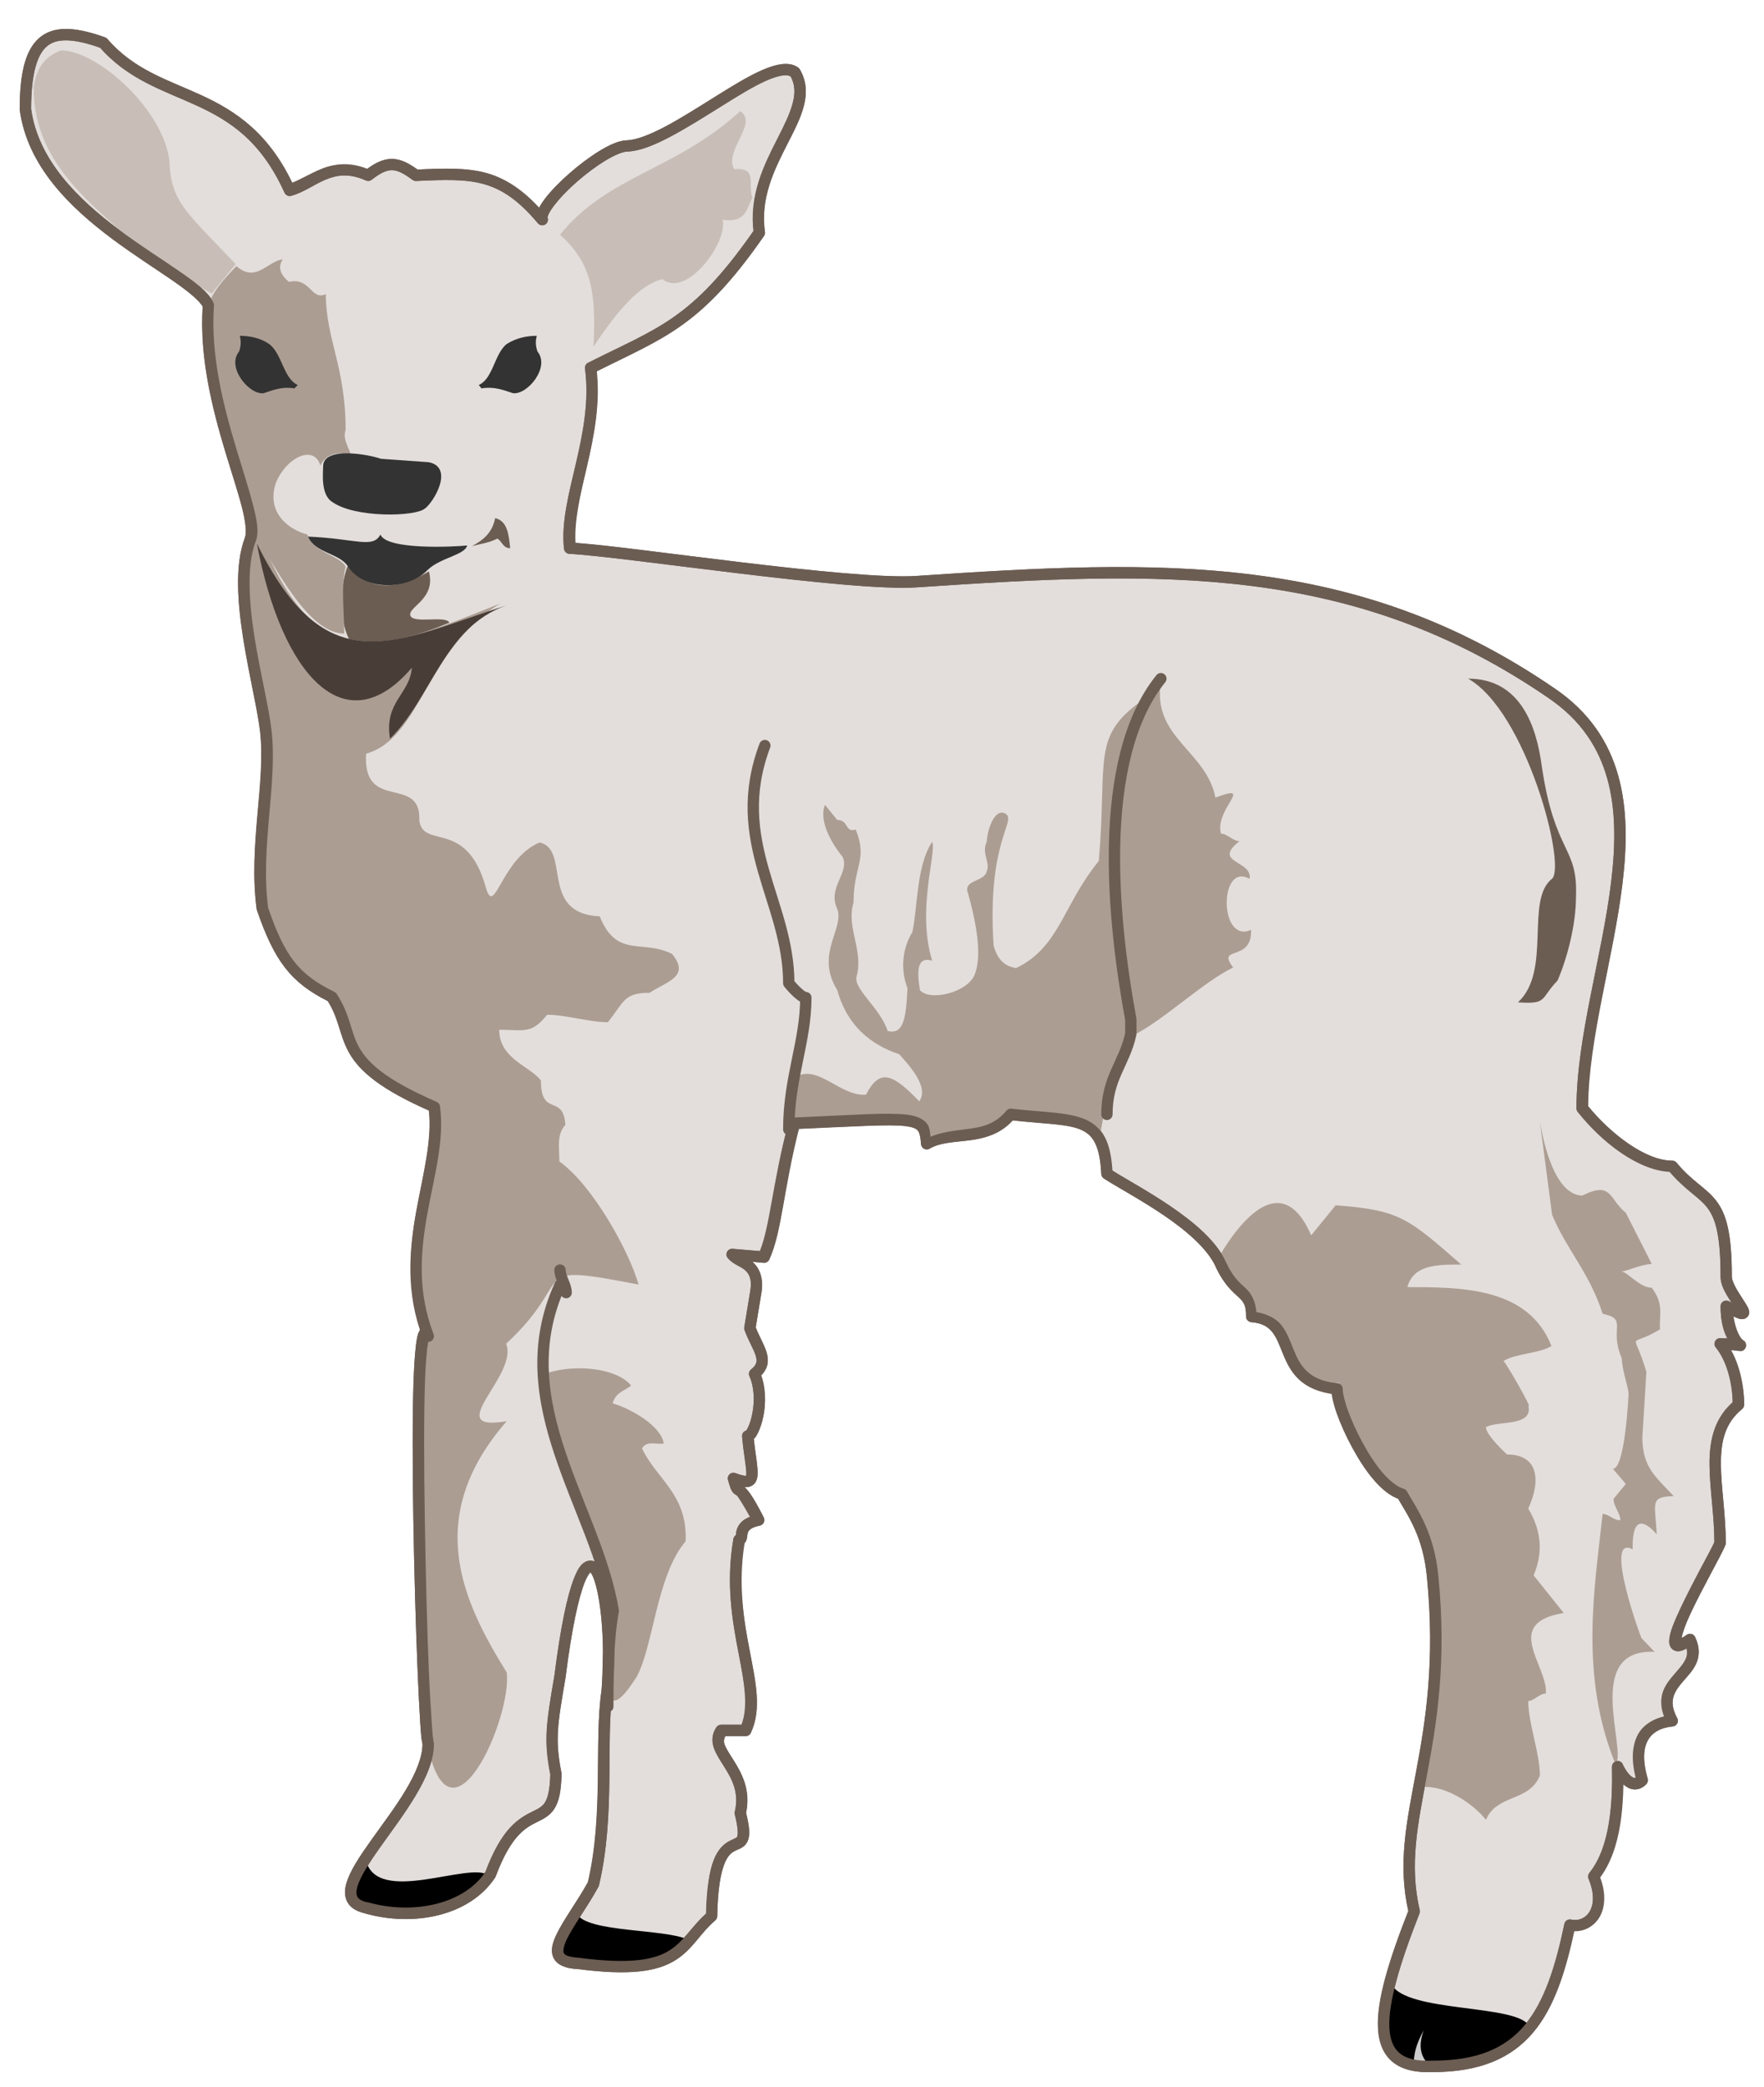 <?xml version="1.0" encoding="UTF-8" standalone="no"?>
<!-- Generator: Adobe Illustrator 10.0, SVG Export Plug-In . SVG Version: 3.0.0 Build 77)  -->
<svg
    xmlns:cc="http://web.resource.org/cc/"
    xmlns:ns="http://ns.adobe.com/Variables/1.0/"
    xmlns:dc="http://purl.org/dc/elements/1.1/"
    xmlns:inkscape="http://www.inkscape.org/namespaces/inkscape"
    xmlns:xlink="http://www.w3.org/1999/xlink"
    xmlns:sodipodi="http://sodipodi.sourceforge.net/DTD/sodipodi-0.dtd"
    xmlns:ns0="http://ns.adobe.com/SaveForWeb/1.0/"
    xmlns:rdf="http://www.w3.org/1999/02/22-rdf-syntax-ns#"
    xmlns="http://www.w3.org/2000/svg"
    xmlns:i="http://ns.adobe.com/AdobeIllustrator/10.0/"
    xmlns:svg="http://www.w3.org/2000/svg"
    xmlns:ns1="http://sozi.baierouge.fr"
    id="svg2"
    xml:space="preserve"
    sodipodi:docbase="C:\Documents and Settings\ryan\Desktop"
    viewBox="0 0 250.116 295.801"
    version="1.0"
    sodipodi:docname="molumen_young_lamb.svg"
    i:rulerOrigin="0 0"
    i:viewOrigin="237.4312 753.7378"
    overflow="visible"
    inkscape:version="0.44.1"
    i:pageBounds="0 792 612 0"
    sodipodi:version="0.32"
    enable-background="new 0 0 250.116 295.801"
  ><sodipodi:namedview
      id="base"
      bordercolor="#666666"
      inkscape:pageshadow="2"
      guidetolerance="10.0"
      pagecolor="#ffffff"
      gridtolerance="10.0"
      inkscape:zoom="1"
      objecttolerance="10.0"
      borderopacity="1.0"
      inkscape:current-layer="svg2"
      inkscape:cx="304.84677"
      inkscape:cy="153.52529"
      inkscape:window-y="116"
      inkscape:window-x="88"
      inkscape:window-height="860"
      inkscape:pageopacity="0.0"
      inkscape:window-width="1168"
  />
<g
      id="g1891"
      transform="translate(9.028 4.104)"
    ><path
        id="path2865"
        style="stroke-linejoin:round;fill-rule:evenodd;stroke:#6c5d53;stroke-linecap:round;stroke-miterlimit:2.414;stroke-width:1.607;fill:#e3dedb"
        d="m74.73 48.047c9.971-5.034 14.909-6.194 23.913-19.168-1.453-10.166 8.517-16.846 5.037-22.751-3.681-2.711-17.332 10.262-23.819 10.456-3.484 0.097-12.875 8.424-12.004 10.454-5.615-6.678-9.778-6.678-17.91-6.292-2.612-1.937-4.066-2.129-6.777 0-5.228-2.324-7.937 1.259-11.132 2.131-6.875-15.2-18.59-11.812-26.43-20.912-7.263-2.614-11.037-1.356-11.037 9.39 2.032 15.296 23.525 22.846 25.944 27.785-1.063 14.426 7.552 29.335 5.907 33.304-2.71 7.26 1.549 21.008 2.228 27.01 0.87 7.356-1.647 16.266-0.486 25.176 2.421 7.06 4.551 9.97 9.876 12.58 3.677 5.61-0.193 9.2 14.521 15.59 1.259 9.19-5.712 19.94-0.872 32.53-2.71-6.98-0.775 56.73 0 57.7 0.098 8.52-17.038 21.59-8.711 23.33 6.485 1.84 14.133 0.39 17.522-4.75 4.549-12.19 9.099-4.84 9.295-14.23-0.967-4.84-0.582-7.06 0.58-13.84 3.582-28.27 7.938-12.3 6.68 2.03-1.064 7.16 0.388 17.52-1.935 27.4-3.099 5.71-8.328 10.84-2.324 11.23 15.199 2.03 14.521-2.81 19.071-6.68 0.29-15.59 6.195-6.1 4.066-14.62 1.453-6.1-4.841-8.71-2.71-11.71h3.484c2.808-6.01-3.096-14.62-0.967-27.01 0.873 0-0.582-2.14 2.808-2.81-3.39-6.68-2.615-2.52-3.583-5.91 3.776 1.46 2.517-0.67 2.034-6 0.872 0 2.614-5.13 0.967-8.81 2.324-1.84 0.29-3.77-0.677-6.49l0.873-5.22c0.58-3.97-2.519-4.17-3.39-5.23l4.55 0.39c1.738-3.78 1.838-9.78 4.258-18.98 17.52-0.77 18.49-1.26 18.78 2.9 3.39-2.03 8.52 0 11.91-4.16 9.2 1.07 13.27-0.19 13.65 8.42 3.58 2.33 13.65 7.27 16.17 12.88 2.23 4.75 4.36 3.49 4.36 7.36 7.06 0.58 2.71 9.29 12.1 10.26-0.2 2.52 4.74 13.65 9.19 14.91 1.65 2.81 3.78 5.81 4.36 11.62 2.42 24.39-5.71 34.27-2.61 47.53-5.71 14.52-6.68 22.37 2.61 21.98 13.07 0 16.85-7.55 19.46-20.04 2.81 0.58 5.33-2.23 3.39-6.88 3.29-4.06 3.48-10.84 3.39-15.58-0.1 0 1.74 3.77 3.48 1.93-1.74-6 1.07-8.13 4.26-8.42-3.19-5.91 4.84-6.58 2.52-11.52-6.29 4.65 3.1-10.84 4.26-13.65 0-8.13-2.71-15.3 2.61-19.65 0-3.1-0.87-6.49-2.61-8.62 6 0 0.87 1.93 0.87-5.33 5.52 3.1 0-1.64 0-4.16 0-12.29-3.1-10.16-7.65-15.68-4.26 0-9.39-3.97-12.78-8.23 0-19.75 14.53-45.89-4.25-58.767-28.18-19.362-55.48-18.199-90.04-15.876-9.39 0.678-41.532-4.357-49.277-4.745-0.778-7.064 4.257-15.874 2.997-25.555z"
        i:knockout="Off"
        stroke-miterlimit="2.414"
        clip-rule="evenodd"
    /><path
        id="path2883"
        style="fill-rule:evenodd;fill:black"
        d="m54.326 171.77c0.02 0.03 0.286 0.19 0.579 0.91-0.221-0.34-0.601-0.95-0.579-0.91z"
    /><path
        id="path17"
        style="fill-rule:evenodd;fill:#ac9d93"
        d="m27.593 71.292c-1.937 3.001-2.818 10.241-0.883 14.889 0.194 5.131 2.422 7.961 2.131 13.092 1.936 5.907-3.205 13.077-0.396 18.787-1.55 10.84 5.425 16.74 10.17 19.06 3.58 12.2 6.795 10.94 14.25 16.17-0.194 8.13-4.57 20.12-1.279 33.67-1.647 4.36-0.679 34 0 56.27 3.291 15.97 12.01-3.87 11.235-10.26-6.39-10.26-11.812-22.07 0-35.62-9.489 1.64 1.749-6.51-0.091-10.97 10.262-9.48 2.521-11.5 18.786-8.4-1.355-4.74-6.492-14.06-11.235-17.45 0-2.03-0.406-3.75 0.852-5.2-0.29-4.46-3.471-0.98-3.471-6.3-1.645-2.04-5.907-3.09-5.907-7.16 3.485 0 4.565 0.68 6.79-2.13 2.615 0 6.003 1.06 8.617 1.06 2.324-2.9 2.228-4.17 5.907-4.17 2.517-1.64 5.811-2.31 3.197-5.51-4.26-2.13-7.842 0.68-10.261-5.33-8.618-0.38-4.074-9.5-8.525-10.47-5.52 2.32-6.384 10.85-7.643 6.3-2.712-9.68-8.827-5.31-9.408-9.38 0.29-6.67-8.036-1.07-7.551-9.5 7.841-2.22 8.412-14.919 19.06-21.309-16.747 6.682-26.02 11.159-34.345-10.139zm127.98 21.374c-1.13 1.114-2.08 2.459-2.9 3.989 0.24-0.687 0.48-1.326 0.67-1.766-7.74 5.321-5.32 8.231-6.57 23.051-5.14 6.29-5.53 12.19-11.73 15.19-1.64-0.29-2.61-1.16-3.19-3.2-0.97-14.81 3.28-17.6 1.73-18.66-1.35-0.87-2.51 1.54-2.71 3.96-0.77 1.64 0.58 3.01 0 4.17-0.29 1.55-3.49 1.16-2.62 3.2 0.87 3.19 2.15 8.51 0.89 11.51-1.07 2.51-6.38 3.77-7.74 2.13-0.48-3-0.3-4.75 1.74-4.17-2.23-7.17 0.67-15.39 0-16.84-2.23 3.39-2.03 9.01-2.8 12.79-1.36 2.13-1.77 5.23-0.7 7.94-0.2 4.65-0.68 6.58-2.8 6.09-1.17-3.48-5.13-6.1-4.36-7.94 0.87-3.68-1.55-6.78-0.49-10.27 0-5.22 2.05-6.09 0.31-10.35-1.55 0.49-0.97-1.37-2.62-1.37l-1.74-2.13c-0.87 2.13 0.76 5.24 2.5 7.37 1.06 2.23-2.21 4.37-0.76 7.37 1.07 2.8-3.19 6.38 0 11.51 1.07 3.87 3.57 7.36 8.8 9.1 1.36 1.55 4.28 4.64 2.83 6.67-3.58-3.68-5.52-4.91-7.55-0.94-3.68 0.29-6.88-4.48-10.08-2.44-0.38 2.32-1.07 4.86-0.39 6.7 7.45 0.19 19.27-3.49 19.27 2.8 1.74-2.03 9.58-0.7 12-4.57 3.58 0.39 9.68 0.39 12.39 3.29 2.03-12.67 5.02-10.09 4.08-17.32 0.15 1.06 0.32 2.1 0.49 3.19 4.25-2.03 10.05-7.65 14.31-9.68-2.52-3.19 2.72-0.68 2.52-5.33-4.55 2.04-4.57-9.67-0.21-7.24 0.48-2.62-5.4-2.23-1.43-5.33-0.87 0-1.75-1.07-2.62-1.07-0.97-3.49 4.92-7.25-0.79-5.11-1.26-6.59-8.99-8.55-7.73-16.294zm-5.91 14.434c-1.1 8.2-0.51 18.79 1.19 31.18-0.13-0.78-0.32-1.63-0.52-2.62-1.43-8.17-2.37-20.16-0.67-28.56zm59.65 47.83l1.73 13.16c2.03 4.93 5.32 8.23 7.16 14.03 3.68 0.78 0.87 2.05 2.71 6.3 0.1 2.04 0.97 4.06 0.97 5.12 0 0-0.48 10.57-2.22 10.57l1.83 2.13-1.74 2.13c0 1.06 0.97 2.04 0.97 3.01-0.87 0.1-1.65-0.88-2.52-0.88-1.07 10.16-3.38 22.75 1.85 35.53 1.65-2.13-4.65-16.47 5.52-15.98l-1.83-1.92c0 0.29-5.54-14.93-1.28-12.61-0.1-4.64 1.57-4.26 3.41-2.13-0.19-4.45-1.08-5.32 2.41-5.42-2.72-2.9-4.35-4.06-4.45-8.22l0.58-9.38c-1.84-6.29-2.73-3.22 1.92-6.03-0.1-2.22 0.58-3.58-1.16-5.9-1.74 0-3.48-2.32-4.35-2.32 0.87 0 2.61-0.96 4.35-1.06l-3.68-7.25c-2.42-1.94-1.92-4.56-6.19-2.43-4.46-0.18-5.81-9.7-5.99-10.45zm-37.52 11.51c-3.82 0.31-7.41 6.77-7.61 6.97-0.29 1.84 2.32 3.48 4.93 8.8 5.81 1.46 3.4 11.24 11.73 9.69 0.77 6 4.65 14.13 9.01 15.01 8.04 11.81 4.83 27.89 2.89 42.32 3.2-0.29 7.18 2.4 8.92 4.63 1.55-3.68 6.1-2.5 7.65-6.27 0-3.2-1.65-7.38-1.65-10.57 0.78 0 1.63-1.07 2.5-1.07 0.29-3.97-6.28-9.96 2.53-11.41l-4.27-5.33c1.17-2.81 1.37-5.89-0.76-9.47 1.94-4.26 1.25-7.67-3.01-7.67 0 0-2.99-2.71-2.99-3.87 1.65-0.97 6.78-0.01 6-3.11 0.78 0.97-2.63-5.2-3.5-6.27 1.64-1.06 5.15-1.06 6.79-2.13-3.29-8.33-12.78-8.34-20.43-8.34 0.87-3.2 4.25-3.2 7.64-3.2-7.55-6.58-8.71-7.73-17.81-8.4l-3.47 4.26c-1.54-3.57-3.35-4.71-5.09-4.57zm-98.708 23.42c-1.817 0-3.627 0.3-5.115 0.88 0.967 12.39 8.597 22.66 10.048 33.31-0.775 3.87-0.782 6.97-0.975 10.75 0.388 5.03 3.495-0.19 4.172-1.16 2.421-4.36 2.809-14.34 6.972-19.27 0.289-6.68-4.147-8.8-6.181-13.16 0.678-1.16 2.01-0.5 3.076-0.7-0.388-2.51-4.633-4.92-7.247-5.69 0.483-1.65 1.746-1.75 2.618-2.53-1.331-1.63-4.34-2.44-7.368-2.43z"
    /><path
        id="path19"
        style="stroke-linejoin:round;stroke:#6c5d53;stroke-linecap:round;stroke-miterlimit:2.414;stroke-width:1.607;fill:none"
        d="m147.92 153.86c0-5.23 2.52-7.26 3.39-11.42v-2.03c-2.52-13.65-5.03-36.79 4.26-48.313"
        i:knockout="Off"
        clip-rule="evenodd"
        stroke-miterlimit="2.414"
    /><path
        id="path21"
        style="stroke-linejoin:round;stroke:#6c5d53;stroke-linecap:round;stroke-miterlimit:2.414;stroke-width:1.607;fill:none"
        d="m102.81 155.99c0-7.36 2.42-12.39 2.42-18.68-0.78 0-2.42-2.04-2.42-2.04 0-11.61-8.523-20.04-3.392-33.69m-22.267 136.22c0-4.17 0-9.39 0.775-13.56-2.42-14.71-15.201-29.43-7.552-46.17l0.872 1.06c0-1.06-0.872-2.13-0.872-3.2"
        i:knockout="Off"
        clip-rule="evenodd"
        stroke-miterlimit="2.414"
    /><path
        id="path23"
        style="fill-rule:evenodd;fill:#6c5d53"
        i:knockout="Off"
        clip-rule="evenodd"
        d="m199.13 92.096c8.23 4.646 13.94 26.434 11.91 28.364-3.87 3 0 13.07-4.84 17.52 4.26 0.29 3.1-0.48 5.62-3.09 1.45-3.39 2.61-8.04 2.61-11.91 0.29-7.17-3-6-4.84-18.4-0.77-5.901-3.1-12.484-10.46-12.484z"
    /><path
        id="path2934"
        style="fill-rule:evenodd;fill:#c8beb7"
        d="m14.998 18.713c-0.872-7.358-10.262-15.682-15.394-15.682-2.419 0.967-3.387 2.516-3.871 5.129 0 10.458 7.357 16.071 15.199 22.946 3.389 1.257 6.389 4.549 10.069 6.39l3.387-4.164c-7.067-7.455-9.197-8.811-9.39-14.619"
    /><path
        id="path25"
        style="fill-rule:evenodd;fill:#c8beb7"
        d="m70.374 29.169c6.777-8.423 16.361-9.099 25.558-17.524 2.615 1.744-2.322 5.519-0.87 8.229 3.484-0.289 1.839 2.228 2.614 4.068-0.775 1.065-0.678 3.679-4.261 3.096 0.872 3.003-5.033 11.231-8.519 8.424-3.388 0.87-6.486 4.646-9.777 9.584 0.386-7.551-0.193-11.812-4.745-15.877"
    /><path
        id="path27"
        style="fill-rule:evenodd;fill:#6c5d53"
        i:knockout="Off"
        clip-rule="evenodd"
        d="m61.176 69.346c1.744 0.385 1.937 2.323 2.131 4.259-1.065 0-1.162-1.065-1.84-1.356-1.064 0.583-2.516 0.776-3.581 1.065 1.645-0.87 2.904-1.936 3.29-3.968z"
    /><path
        id="path29"
        style="fill-rule:evenodd;fill:#6c5d53"
        i:knockout="Off"
        clip-rule="evenodd"
        d="m40.265 76.122c-1.16 3.003-1.16 7.746 0.193 10.36 4.84 1.161 10.069-0.582 14.232-2.324-0.484-1.065-5.033 0.194-5.52-0.969-0.484-1.257 3.68-2.322 2.615-6.292-3.679 2.13-7.937 3.387-11.52-0.775z"
    /><path
        id="path33"
        style="fill-rule:evenodd;fill:#ac9d93"
        d="m24.486 33.623c2.807 2.419 4.356-0.678 6.582-0.97-0.87 1.26-0.095 2.421 0.872 3.196 3.099-0.679 3.099 2.712 5.228 1.744 0.035 6.477 2.822 10.302 2.807 19.262-0.485 1.358 0.581 2.616 0.872 3.875-1.452-0.97-3.582-0.679-4.454 1.161-0.87-3.001-4.743-1.259-6.292 2.419-1.452 4.261 1.839 6.682 4.452 7.359 0.873 2.613 4.552 2.905 5.422 4.55-0.677 2.905-0.193 6.39-0.193 9.489-5.034 0-9.584-9.1-12.877-14.426-1.742-10.649-6.777-19.75-6.292-32.335 0.677-2.226 3.388-4.745 3.873-5.324z"
        sodipodi:nodetypes="cccccccccccccc"
        i:knockout="Off"
        clip-rule="evenodd"
    /><path
        id="path35"
        style="stroke-linejoin:round;fill-rule:evenodd;stroke:black;stroke-linecap:round;stroke-miterlimit:2.414;stroke-width:.159;fill:black"
        d="m188.19 277.2c-1.06 3-1.93 9.58 2.23 11.23 6.68 1.36 14.62-0.87 17.33-5.23-1.45-3.19-17.43-1.84-19.56-6m-115.49-9.97c-1.355 1.64-3.194 4.74-2.42 6.19 2.324 1.07 9.487 1.65 13.747 0.59 1.841-0.68 3.679-1.94 4.452-3.1-3.29-1.55-14.325-0.97-15.779-3.68m-29.915-7.55c-1.355 1.64-2.324 3.58-1.935 5.23 1.935 2.8 9.874 2.32 12.102 1.55 3.582-0.88 6.292-3.01 7.26-4.65-2.614-2.04-15.684 4.35-17.427-2.13"
        i:knockout="Off"
        clip-rule="evenodd"
        stroke-miterlimit="2.414"
    /><path
        id="path37"
        style="fill-rule:evenodd;fill:#ccc"
        i:knockout="Off"
        clip-rule="evenodd"
        d="m191.39 288.53c0.1-1.55 0.29-2.71 1.45-4.84-0.87 2.42-0.39 3.87 0.97 5.13-1.55 0-0.97-0.1-2.42-0.29z"
    /><path
        id="path39"
        style="fill-rule:evenodd;fill:#483e37"
        d="m27.39 72.928c9.972 20.33 19.749 13.747 35.335 8.81-8.809 3.097-10.455 12.972-16.456 18.872-0.872-5.222 2.807-6.287 3.098-10.063-9.488 11.133-18.492 0.968-21.977-17.619z"
        i:knockout="Off"
        clip-rule="evenodd"
        stroke-miterlimit="2.414"
    /><path
        id="path43"
        style="fill-rule:evenodd;fill:#333"
        d="m44.913 71.669c-1.065 2.034-3.486 0.58-10.263 0.291 0.967 2.322 4.356 2.322 5.615 4.161 2.228 3.582 8.521 3.486 11.328 0.582 1.742-1.742 5.324-2.129 5.615-3.486-1.84 0.194-11.425 0.679-12.295-1.548m13.941-21.201c2.031-0.873 2.227-4.455 3.969-5.808 1.356-0.872 2.902-1.163 4.259-1.163-0.193 0.775-0.193 1.357 0.097 2.229 1.841 2.224-1.453 6.195-3.484 5.904-1.454-0.484-2.712-0.967-4.454-0.677l-0.387-0.485m-25.656 0c-2.032-0.873-2.226-4.455-4.066-5.808-1.259-0.872-2.807-1.163-4.163-1.163 0.193 0.775 0.193 1.357-0.097 2.229-1.839 2.224 1.453 6.195 3.486 5.904 1.451-0.484 2.709-0.967 4.356-0.677l0.484-0.485m11.778 10.462c-1.935-0.678-7.986-1.689-8.181 0.926 0 0.967-0.402 4.101 1.245 5.166 3.194 2.324 11.811 2.131 13.165 0.967 1.162-0.774 4.253-5.797 0.575-6.572"
        sodipodi:nodetypes="ccccccccccccccccccccccccc"
        i:knockout="Off"
        clip-rule="evenodd"
        stroke-miterlimit="2.414"
    /><path
        id="path3821"
        style="fill-rule:evenodd;fill:#6c5d53"
        d="m0.864 0.016c-1.498-0.089-2.869 0.179-3.975 0.973-2.211 1.59-3.123 4.917-3.123 10.383-0.001 0.027-0.001 0.055 0 0.082 1.063 7.997 7.15 13.87 13.142 18.333 2.995 2.232 5.989 4.132 8.355 5.76 2.322 1.596 3.989 2.963 4.462 3.853-0.466 7.284 1.408 14.601 3.204 20.564 0.912 3.026 1.805 5.692 2.353 7.828 0.548 2.137 0.654 3.742 0.405 4.34v0.041c-1.461 3.915-1.021 9.218-0.202 14.358 0.818 5.141 2.026 10.138 2.352 13.02 0.84 7.098-1.675 16.068-0.487 25.188 0.008 0.06 0.022 0.11 0.041 0.16 2.398 7 4.783 10.21 10.018 12.86 1.644 2.58 1.623 4.79 3.043 7.34 1.397 2.52 4.373 5.06 11.316 8.15 0.482 4.28-0.821 9.09-1.785 14.4-0.926 5.12-1.335 10.74 0.649 16.76-0.117 0.14-0.271 0.3-0.324 0.44-0.085 0.23-0.147 0.48-0.203 0.77-0.225 1.18-0.392 3.08-0.487 5.6-0.188 5.04-0.161 12.4-0.04 20 0.121 7.59 0.36 15.44 0.608 21.45 0.124 3.01 0.243 5.55 0.365 7.38 0.061 0.92 0.104 1.66 0.162 2.19 0.029 0.27 0.09 0.47 0.122 0.65 0.008 0.05 0.031 0.08 0.041 0.13 0.003 0.01-0.004 0.02 0 0.04 0.009 1.85-0.931 4.18-2.353 6.57-1.43 2.39-3.323 4.85-4.948 7.14-1.625 2.28-3.03 4.36-3.529 6.2-0.25 0.92-0.237 1.85 0.243 2.64 0.471 0.77 1.34 1.25 2.474 1.5v0.04h0.041c6.743 1.9 14.724 0.42 18.374-5.11 0.033-0.05 0.06-0.11 0.081-0.16 1.113-2.99 2.184-4.69 3.164-5.76 0.98-1.08 1.861-1.53 2.717-1.95 0.857-0.43 1.782-0.85 2.434-1.87 0.653-1.02 0.964-2.49 1.014-4.9 0.006-0.06 0.006-0.11 0-0.17-0.95-4.75-0.594-6.76 0.568-13.54v-0.04c0.892-7.04 1.883-11.32 2.718-13.43 0.395-1 0.759-1.37 0.811-1.42 0.042 0.04 0.073 0.06 0.162 0.2 0.515 0.84 1.097 3.27 1.379 6.29 0.281 3.01 0.346 6.67 0.041 10.18-0.002 0.02 0.001 0.03 0 0.04-1.084 7.36 0.3 17.54-1.947 27.18-1.5 2.73-3.5 5.37-4.503 7.54-0.509 1.11-0.855 2.2-0.365 3.21 0.245 0.5 0.705 0.89 1.258 1.13 0.553 0.25 1.217 0.4 2.028 0.45v-0.04c7.646 1.01 11.477 0.36 13.993-1.22 2.522-1.58 3.504-3.82 5.638-5.64 0.169-0.14 0.271-0.34 0.284-0.57 0.072-3.84 0.51-6.13 1.014-7.42s0.988-1.6 1.501-1.86c0.256-0.14 0.566-0.23 0.892-0.41s0.679-0.48 0.893-0.93c0.417-0.89 0.309-2.02-0.203-4.1 0.663-3.2-0.631-5.61-1.744-7.38-0.572-0.91-1.085-1.66-1.298-2.27-0.163-0.47-0.041-0.81 0.121-1.18h2.88c0.318 0 0.605-0.19 0.73-0.49 1.558-3.33 0.696-7.15-0.162-11.6-0.841-4.36-1.675-9.39-0.73-15.29 0.013-0.01 0.029-0.02 0.041-0.04 0.201-0.24 0.253-0.44 0.283-0.61 0.061-0.32 0.069-0.53 0.122-0.73 0.054-0.19 0.104-0.34 0.325-0.52 0.221-0.19 0.621-0.42 1.379-0.57 0.243-0.05 0.451-0.21 0.562-0.43s0.113-0.48 0.006-0.71c-1.715-3.37-2.442-4.15-3.002-4.5 0.262 0.03 0.595 0.21 0.852 0.16 0.366-0.07 0.716-0.29 0.933-0.61 0.216-0.31 0.292-0.63 0.324-0.97 0.117-1.23-0.28-2.99-0.527-5.27 0.025-0.03 0.098-0.02 0.122-0.04 0.2-0.23 0.336-0.5 0.486-0.81 0.302-0.63 0.59-1.47 0.771-2.4 0.334-1.71 0.314-3.82-0.406-5.76 0.403-0.42 0.809-0.88 0.933-1.38 0.17-0.67 0.075-1.33-0.121-1.94-0.374-1.16-1.052-2.27-1.501-3.45l0.811-4.99c0.308-2.11-0.449-3.43-1.338-4.3l1.663 0.16c0.332 0.02 0.639-0.18 0.775-0.48 1.82-3.95 2-9.78 4.21-18.5 8.09-0.36 12.9-0.67 15.09-0.4 1.14 0.14 1.56 0.35 1.79 0.65 0.22 0.29 0.37 0.89 0.44 1.9 0.02 0.28 0.18 0.54 0.43 0.67s0.55 0.13 0.79-0.02c1.44-0.86 3.44-0.9 5.64-1.18 2.03-0.25 4.21-0.94 6-2.84 4.5 0.51 7.75 0.49 9.65 1.26 0.98 0.4 1.62 0.92 2.11 1.87 0.5 0.95 0.84 2.41 0.94 4.5 0.02 0.25 0.15 0.47 0.36 0.61 1.86 1.21 5.25 3 8.48 5.19 3.23 2.2 6.25 4.82 7.38 7.34v0.04c1.17 2.49 2.43 3.5 3.2 4.22 0.78 0.73 1.1 0.97 1.1 2.76-0.01 0.42 0.31 0.77 0.73 0.81 1.6 0.13 2.39 0.65 3 1.42 0.62 0.77 1.01 1.87 1.5 3.08 0.5 1.21 1.11 2.52 2.27 3.61 1.06 1 2.62 1.71 4.75 2.03 0.07 0.82 0.19 1.64 0.61 2.8 0.52 1.46 1.28 3.16 2.19 4.83 0.9 1.66 1.94 3.3 3.08 4.62 1.05 1.21 2.17 2.14 3.41 2.6 1.65 2.78 3.54 5.55 4.09 11.07 1.2 12.1-0.2 20.58-1.54 27.74-1.32 7.08-2.6 12.95-1.09 19.67-2.81 7.16-4.52 12.71-4.3 16.67 0.11 2.01 0.77 3.67 2.11 4.75 1.33 1.08 3.24 1.52 5.68 1.42 6.69 0 11.18-2.01 14.23-5.64 2.96-3.51 4.51-8.48 5.8-14.48 1.43 0.02 2.77-0.53 3.53-1.78 0.85-1.39 0.92-3.39 0.08-5.68 2.81-3.74 3.22-8.94 3.25-13.35 0.36 0.35 0.77 0.69 1.34 0.82 0.66 0.15 1.45-0.08 2.02-0.69 0.2-0.21 0.28-0.5 0.21-0.77-0.83-2.87-0.55-4.62 0.16-5.68 0.71-1.07 1.96-1.62 3.41-1.75 0.26-0.03 0.49-0.19 0.61-0.43 0.12-0.23 0.12-0.51-0.01-0.74-0.72-1.35-0.73-2.24-0.52-3.01 0.21-0.76 0.73-1.48 1.38-2.23 0.64-0.74 1.41-1.49 1.86-2.51 0.46-1.03 0.5-2.33-0.16-3.73-0.1-0.23-0.29-0.4-0.53-0.46s-0.49-0.01-0.69 0.13c-0.41 0.31-0.47 0.31-0.69 0.41 0.13-0.65 0.52-1.87 1.26-3.45 0.84-1.79 1.9-3.82 2.84-5.6 0.95-1.77 1.73-3.24 2.07-4.05 0.04-0.09 0.07-0.19 0.08-0.29 0-4.15-0.68-7.99-0.69-11.23-0.01-3.25 0.56-5.79 3-7.79 0.19-0.16 0.3-0.4 0.29-0.65 0-2.7-0.76-5.45-2.07-7.7 0.36 0.03 1.02 0.05 1.17 0.08 0.08 0.01 0.15 0.03 0.21 0.04 0.03 0 0.05-0.01 0.16 0h0.08c0.03-0.01 0.12 0 0.12 0l0.16-0.04 0.25-0.21 0.2-0.36v-0.37l-0.08-0.2s-0.02-0.05-0.04-0.08-0.07-0.07-0.08-0.08c-0.03-0.03-0.03-0.07-0.04-0.08-0.04-0.03-0.07-0.03-0.08-0.04-0.03-0.02-0.03-0.03-0.05-0.04-0.03-0.03-0.07-0.05-0.12-0.09-0.3-0.24-0.99-1.3-1.29-3.32l0.24 0.12c0.42 0.18 0.68 0.34 1.22 0.24 0.26-0.05 0.63-0.33 0.73-0.64 0.09-0.32 0.01-0.53-0.04-0.69-0.11-0.33-0.27-0.56-0.45-0.86-0.37-0.59-0.85-1.32-1.26-2.02-0.4-0.71-0.69-1.41-0.69-1.75 0-6.21-0.78-8.99-2.27-10.87s-3.37-2.66-5.56-5.31c-0.15-0.18-0.37-0.28-0.6-0.29-3.69 0-8.63-3.7-11.93-7.74 0.07-9.62 3.58-20.94 4.87-31.56 0.65-5.36 0.71-10.57-0.61-15.29-1.32-4.73-4.08-8.972-8.92-12.291-28.39-19.507-55.96-18.346-90.54-16.021-4.48 0.324-14.93-0.726-25.103-1.947-9.827-1.18-19.046-2.451-23.281-2.718-0.191-3.176 0.675-6.818 1.622-10.87 0.966-4.131 1.835-8.651 1.339-13.425 9.608-4.812 14.847-6.371 23.768-19.226 0.11-0.168 0.153-0.37 0.122-0.568-0.687-4.803 1.333-8.816 3.203-12.493 0.94-1.838 1.86-3.569 2.31-5.313 0.46-1.744 0.43-3.555-0.56-5.232-0.06-0.094-0.12-0.176-0.21-0.243-0.68-0.5-1.53-0.598-2.39-0.487s-1.809 0.415-2.799 0.852c-1.98 0.874-4.225 2.264-6.571 3.732-2.347 1.467-4.769 2.999-6.977 4.178-2.207 1.178-4.234 1.987-5.597 2.028-1.181 0.032-2.443 0.642-3.853 1.5-1.41 0.859-2.932 2.004-4.3 3.205-1.368 1.2-2.585 2.435-3.447 3.569-0.366 0.48-0.634 0.935-0.852 1.379-2.441-2.605-4.76-4.265-7.301-4.989-2.863-0.816-5.994-0.712-9.937-0.527-1.234-0.884-2.328-1.473-3.529-1.501-1.199-0.028-2.36 0.495-3.651 1.46-2.545-0.962-4.723-0.753-6.449-0.04-1.628 0.671-2.9 1.476-4.137 1.947-3.484-7.176-8.196-10.27-12.858-12.412-4.837-2.222-9.545-3.588-13.304-7.95-0.085-0.108-0.197-0.191-0.324-0.243-1.856-0.668-3.532-1.087-5.029-1.176zm-0.081 1.623c1.229 0.073 2.729 0.437 4.462 1.054 4.043 4.538 8.973 6.033 13.588 8.153 4.699 2.159 9.135 4.948 12.492 12.371 0.162 0.356 0.555 0.544 0.933 0.446 1.812-0.494 3.301-1.648 4.908-2.312 1.607-0.663 3.252-0.957 5.679 0.122 0.265 0.122 0.575 0.091 0.811-0.081 1.291-1.014 2.156-1.397 2.92-1.379s1.621 0.445 2.88 1.379c0.151 0.115 0.338 0.172 0.527 0.162 4.06-0.192 7.063-0.292 9.654 0.446 2.591 0.739 4.881 2.293 7.625 5.557 0.262 0.294 0.699 0.355 1.032 0.143 0.332-0.211 0.462-0.633 0.307-0.995 0.033 0.078-0.017-0.04 0.121-0.365 0.139-0.324 0.431-0.797 0.812-1.298 0.761-1.001 1.897-2.219 3.204-3.366 1.306-1.147 2.752-2.208 4.056-3.002 1.303-0.793 2.521-1.282 3.083-1.298 1.88-0.056 3.995-0.966 6.286-2.19 2.292-1.224 4.762-2.757 7.099-4.218 2.336-1.461 4.551-2.849 6.368-3.651 0.91-0.401 1.74-0.65 2.35-0.73 0.55-0.072 0.86 0.02 1.1 0.162 0.64 1.203 0.65 2.366 0.28 3.772-0.39 1.486-1.21 3.189-2.15 5.029-1.825 3.583-3.957 7.85-3.365 13.02-8.848 12.691-13.514 13.706-23.485 18.739-0.321 0.154-0.502 0.501-0.446 0.852 0.608 4.674-0.297 9.186-1.298 13.466-1 4.28-2.077 8.291-1.663 12.047 0.034 0.388 0.342 0.696 0.73 0.73 3.755 0.188 13.786 1.534 23.972 2.758 10.185 1.223 20.525 2.341 25.435 1.987 34.55-2.323 61.55-3.478 89.51 15.738 4.55 3.12 7.04 6.982 8.28 11.402 1.23 4.41 1.16 9.39 0.53 14.64-1.27 10.5-4.91 21.97-4.91 32.04-0.01 0.19 0.05 0.38 0.16 0.53 3.39 4.25 8.37 8.21 13.02 8.43 2.26 2.66 4.16 3.62 5.31 5.07 1.2 1.51 1.95 3.82 1.95 9.9 0 0.92 0.39 1.76 0.85 2.56 0.24 0.41 0.45 0.73 0.69 1.09-0.14-0.08-0.2-0.11-0.36-0.2-0.26-0.13-0.56-0.12-0.8 0.03s-0.39 0.42-0.38 0.7c0 2.31 0.49 3.62 1.05 4.58-0.41-0.03-0.5-0.08-1.13-0.08-0.3 0.01-0.58 0.19-0.7 0.46-0.13 0.28-0.1 0.6 0.09 0.84 1.51 1.85 2.34 4.96 2.39 7.83-2.57 2.32-3.29 5.41-3.28 8.72 0.01 3.41 0.67 7.16 0.69 11.07-0.28 0.64-1.04 2.03-1.95 3.73-0.95 1.78-2.01 3.87-2.88 5.72-0.86 1.85-1.56 3.37-1.58 4.59-0.01 0.3 0.05 0.6 0.28 0.93 0.24 0.33 0.7 0.5 1.06 0.49 0.37-0.02 0.74-0.35 1.09-0.53 0.15 0.61 0.13 1.14-0.08 1.62-0.3 0.68-0.91 1.37-1.58 2.15s-1.42 1.62-1.74 2.8c-0.26 0.93-0.06 2.07 0.4 3.28-1.42 0.3-2.79 0.87-3.65 2.15-0.96 1.45-1.1 3.62-0.45 6.37-0.07 0.03-0.2 0.14-0.28 0.12-0.16-0.03-0.46-0.19-0.73-0.48-0.27-0.3-0.49-0.69-0.65-0.98-0.06-0.11-0.13-0.17-0.16-0.24v-0.04c-0.01-0.01-0.04-0.03-0.04-0.04-0.09-0.36-0.41-0.61-0.77-0.61l-0.29 0.04-0.24 0.16-0.16 0.17-0.08 0.2s-0.04 0.15-0.04 0.2v0.04c0 0.03-0.01 0.06 0 0.08 0.09 4.71-0.2 11.25-3.21 14.97-0.18 0.23-0.23 0.54-0.12 0.81 0.9 2.16 0.73 3.73 0.16 4.67-0.57 0.93-1.53 1.36-2.63 1.13-0.43-0.08-0.84 0.19-0.94 0.61-1.29 6.2-2.88 11.09-5.63 14.36-2.75 3.26-6.68 5.03-13.06 5.03h-0.05c-2.21 0.09-3.66-0.28-4.58-1.02-0.91-0.73-1.4-1.88-1.5-3.61-0.19-3.44 1.42-8.99 4.26-16.22 0.06-0.15 0.08-0.32 0.04-0.49-1.5-6.43-0.29-12.08 1.05-19.26 1.35-7.19 2.81-15.86 1.59-28.15-0.6-5.98-2.85-9.21-4.47-11.97-0.1-0.18-0.28-0.31-0.48-0.36-0.85-0.24-1.93-1.08-2.96-2.27-1.03-1.2-2.02-2.75-2.88-4.34-0.87-1.6-1.58-3.22-2.07-4.59s-0.72-2.55-0.69-2.88c0.03-0.43-0.3-0.81-0.73-0.85-2.22-0.23-3.5-0.91-4.38-1.74-0.89-0.84-1.39-1.88-1.87-3.05-0.47-1.16-0.89-2.42-1.74-3.48-0.75-0.93-1.96-1.56-3.53-1.83-0.15-1.61-0.72-2.63-1.46-3.33-0.85-0.79-1.78-1.47-2.84-3.73-1.39-3.09-4.62-5.73-7.95-7.99-3.23-2.19-6.51-3.94-8.27-5.07-0.13-1.91-0.38-3.51-0.98-4.66-0.66-1.27-1.68-2.1-2.92-2.6-2.48-1-5.79-0.93-10.34-1.46-0.26-0.02-0.52 0.08-0.69 0.29-1.53 1.87-3.37 2.33-5.44 2.59-1.73 0.22-3.6 0.4-5.31 1.1-0.09-0.64-0.1-1.32-0.49-1.83-0.58-0.76-1.55-1.13-2.88-1.3-2.65-0.32-7.22 0.02-15.98 0.41-0.36 0-0.68 0.25-0.77 0.61-2.35 8.94-2.64 14.78-4.093 18.33l-3.854-0.32c-0.317-0.03-0.618 0.14-0.767 0.42s-0.119 0.62 0.078 0.87c1.432 1.76 3.724 1.03 3.204 4.59l-0.852 5.23c-0.021 0.14-0.007 0.28 0.041 0.41 0.523 1.46 1.256 2.64 1.541 3.52 0.143 0.45 0.194 0.77 0.122 1.06s-0.248 0.59-0.73 0.97c-0.299 0.23-0.4 0.63-0.244 0.98 0.724 1.61 0.722 3.68 0.406 5.31-0.158 0.81-0.389 1.49-0.608 1.95-0.099 0.2-0.184 0.37-0.244 0.44-0.002 0.01-0.038 0-0.04 0-0.369 0.11-0.607 0.47-0.568 0.85 0.246 2.72 0.675 4.7 0.608 5.4-0.013 0.14-0.036 0.15-0.04 0.16-0.1 0.01-0.627-0.03-1.501-0.36-0.284-0.11-0.604-0.05-0.827 0.16-0.223 0.2-0.311 0.52-0.228 0.81 0.246 0.86 0.349 1.22 0.568 1.58 0.11 0.18 0.307 0.36 0.446 0.45 0.14 0.09 0.168 0.1 0.203 0.12 0.115 0.07 0.908 1.29 1.947 3.16-0.355 0.15-0.807 0.24-1.054 0.45-0.487 0.41-0.777 0.92-0.893 1.34-0.094 0.34-0.065 0.58-0.081 0.73h-0.04c-0.175 0.12-0.292 0.31-0.325 0.53-1.091 6.34-0.13 11.72 0.73 16.18 0.813 4.21 1.391 7.53 0.406 10.14h-2.88c-0.256 0-0.497 0.12-0.649 0.32-0.673 0.95-0.687 2.09-0.365 3.01 0.322 0.91 0.866 1.71 1.42 2.59 1.107 1.76 2.201 3.64 1.541 6.41-0.035 0.13-0.035 0.27 0 0.41 0.52 2.07 0.414 2.93 0.324 3.12-0.044 0.09-0.034 0.11-0.202 0.2-0.169 0.09-0.486 0.22-0.852 0.41-0.733 0.37-1.653 1.13-2.272 2.71-0.598 1.53-0.961 3.91-1.054 7.63-2.189 1.97-3.249 3.95-5.233 5.19-2.076 1.3-5.461 2.02-12.979 1.02h-0.04c-0.69-0.05-1.203-0.16-1.501-0.29-0.299-0.13-0.386-0.24-0.446-0.36-0.122-0.25-0.07-0.89 0.365-1.83 0.869-1.88 2.951-4.65 4.542-7.58 0.037-0.07 0.064-0.14 0.082-0.21 2.368-10.06 0.915-20.51 1.946-27.46 0.001-0.01 0.001-0.02 0-0.04 0.32-3.63 0.293-7.34 0-10.46-0.292-3.12-0.757-5.61-1.622-7.02-0.216-0.35-0.474-0.64-0.852-0.85s-0.935-0.23-1.338-0.04c-0.807 0.38-1.188 1.15-1.663 2.35-0.95 2.4-1.9 6.74-2.799 13.83-1.143 6.67-1.494 9.14-0.568 13.92 0.006 0.03-0.006 0.05 0 0.08-0.057 2.19-0.38 3.36-0.77 3.97-0.398 0.62-0.951 0.87-1.826 1.3-0.874 0.43-2.005 1.04-3.163 2.31-1.134 1.24-2.27 3.17-3.407 6.17-3.121 4.72-10.412 6.14-16.63 4.38h-0.081c-0.916-0.19-1.284-0.48-1.461-0.77s-0.225-0.74-0.04-1.42c0.369-1.37 1.679-3.42 3.285-5.68s3.494-4.76 4.989-7.26c1.495-2.51 2.623-5.02 2.596-7.42-0.009-0.1-0.037-0.2-0.081-0.29 0 0-0.001-0.04 0-0.04-0.004-0.02 0.007-0.04 0-0.08-0.021-0.12-0.054-0.32-0.081-0.57-0.054-0.5-0.102-1.2-0.162-2.11-0.121-1.81-0.282-4.34-0.406-7.34-0.248-5.99-0.447-13.83-0.568-21.41s-0.146-14.9 0.041-19.88c0.089-2.39 0.27-4.19 0.446-5.19 0.259 0 0.503-0.12 0.656-0.33s0.195-0.48 0.114-0.73c-2.346-6.1-1.863-11.75-0.892-17.11 0.972-5.36 2.447-10.42 1.785-15.25-0.047-0.28-0.231-0.51-0.487-0.61-7.283-3.16-9.77-5.55-10.992-7.75-1.221-2.2-1.211-4.56-3.164-7.54-0.08-0.13-0.192-0.22-0.324-0.29-5.145-2.52-7.043-5.1-9.41-11.96-0.004-0.03 0.003-0.06 0-0.08-1.107-8.67 1.384-17.52 0.487-25.11-0.353-3.12-1.59-8.011-2.394-13.061-0.803-5.049-1.126-10.202 0.122-13.547 0.575-1.386 0.206-3.128-0.365-5.354s-1.449-4.909-2.352-7.91c-1.808-6.001-3.682-13.246-3.164-20.28 0.009-0.14-0.019-0.28-0.081-0.406-0.776-1.584-2.622-2.928-5.03-4.583-2.407-1.655-5.381-3.534-8.315-5.719-5.833-4.345-11.473-9.882-12.493-17.117 0-5.278 0.942-8.013 2.434-9.085 0.746-0.536 1.708-0.723 2.961-0.649z"
    /></g
  ></svg
>
